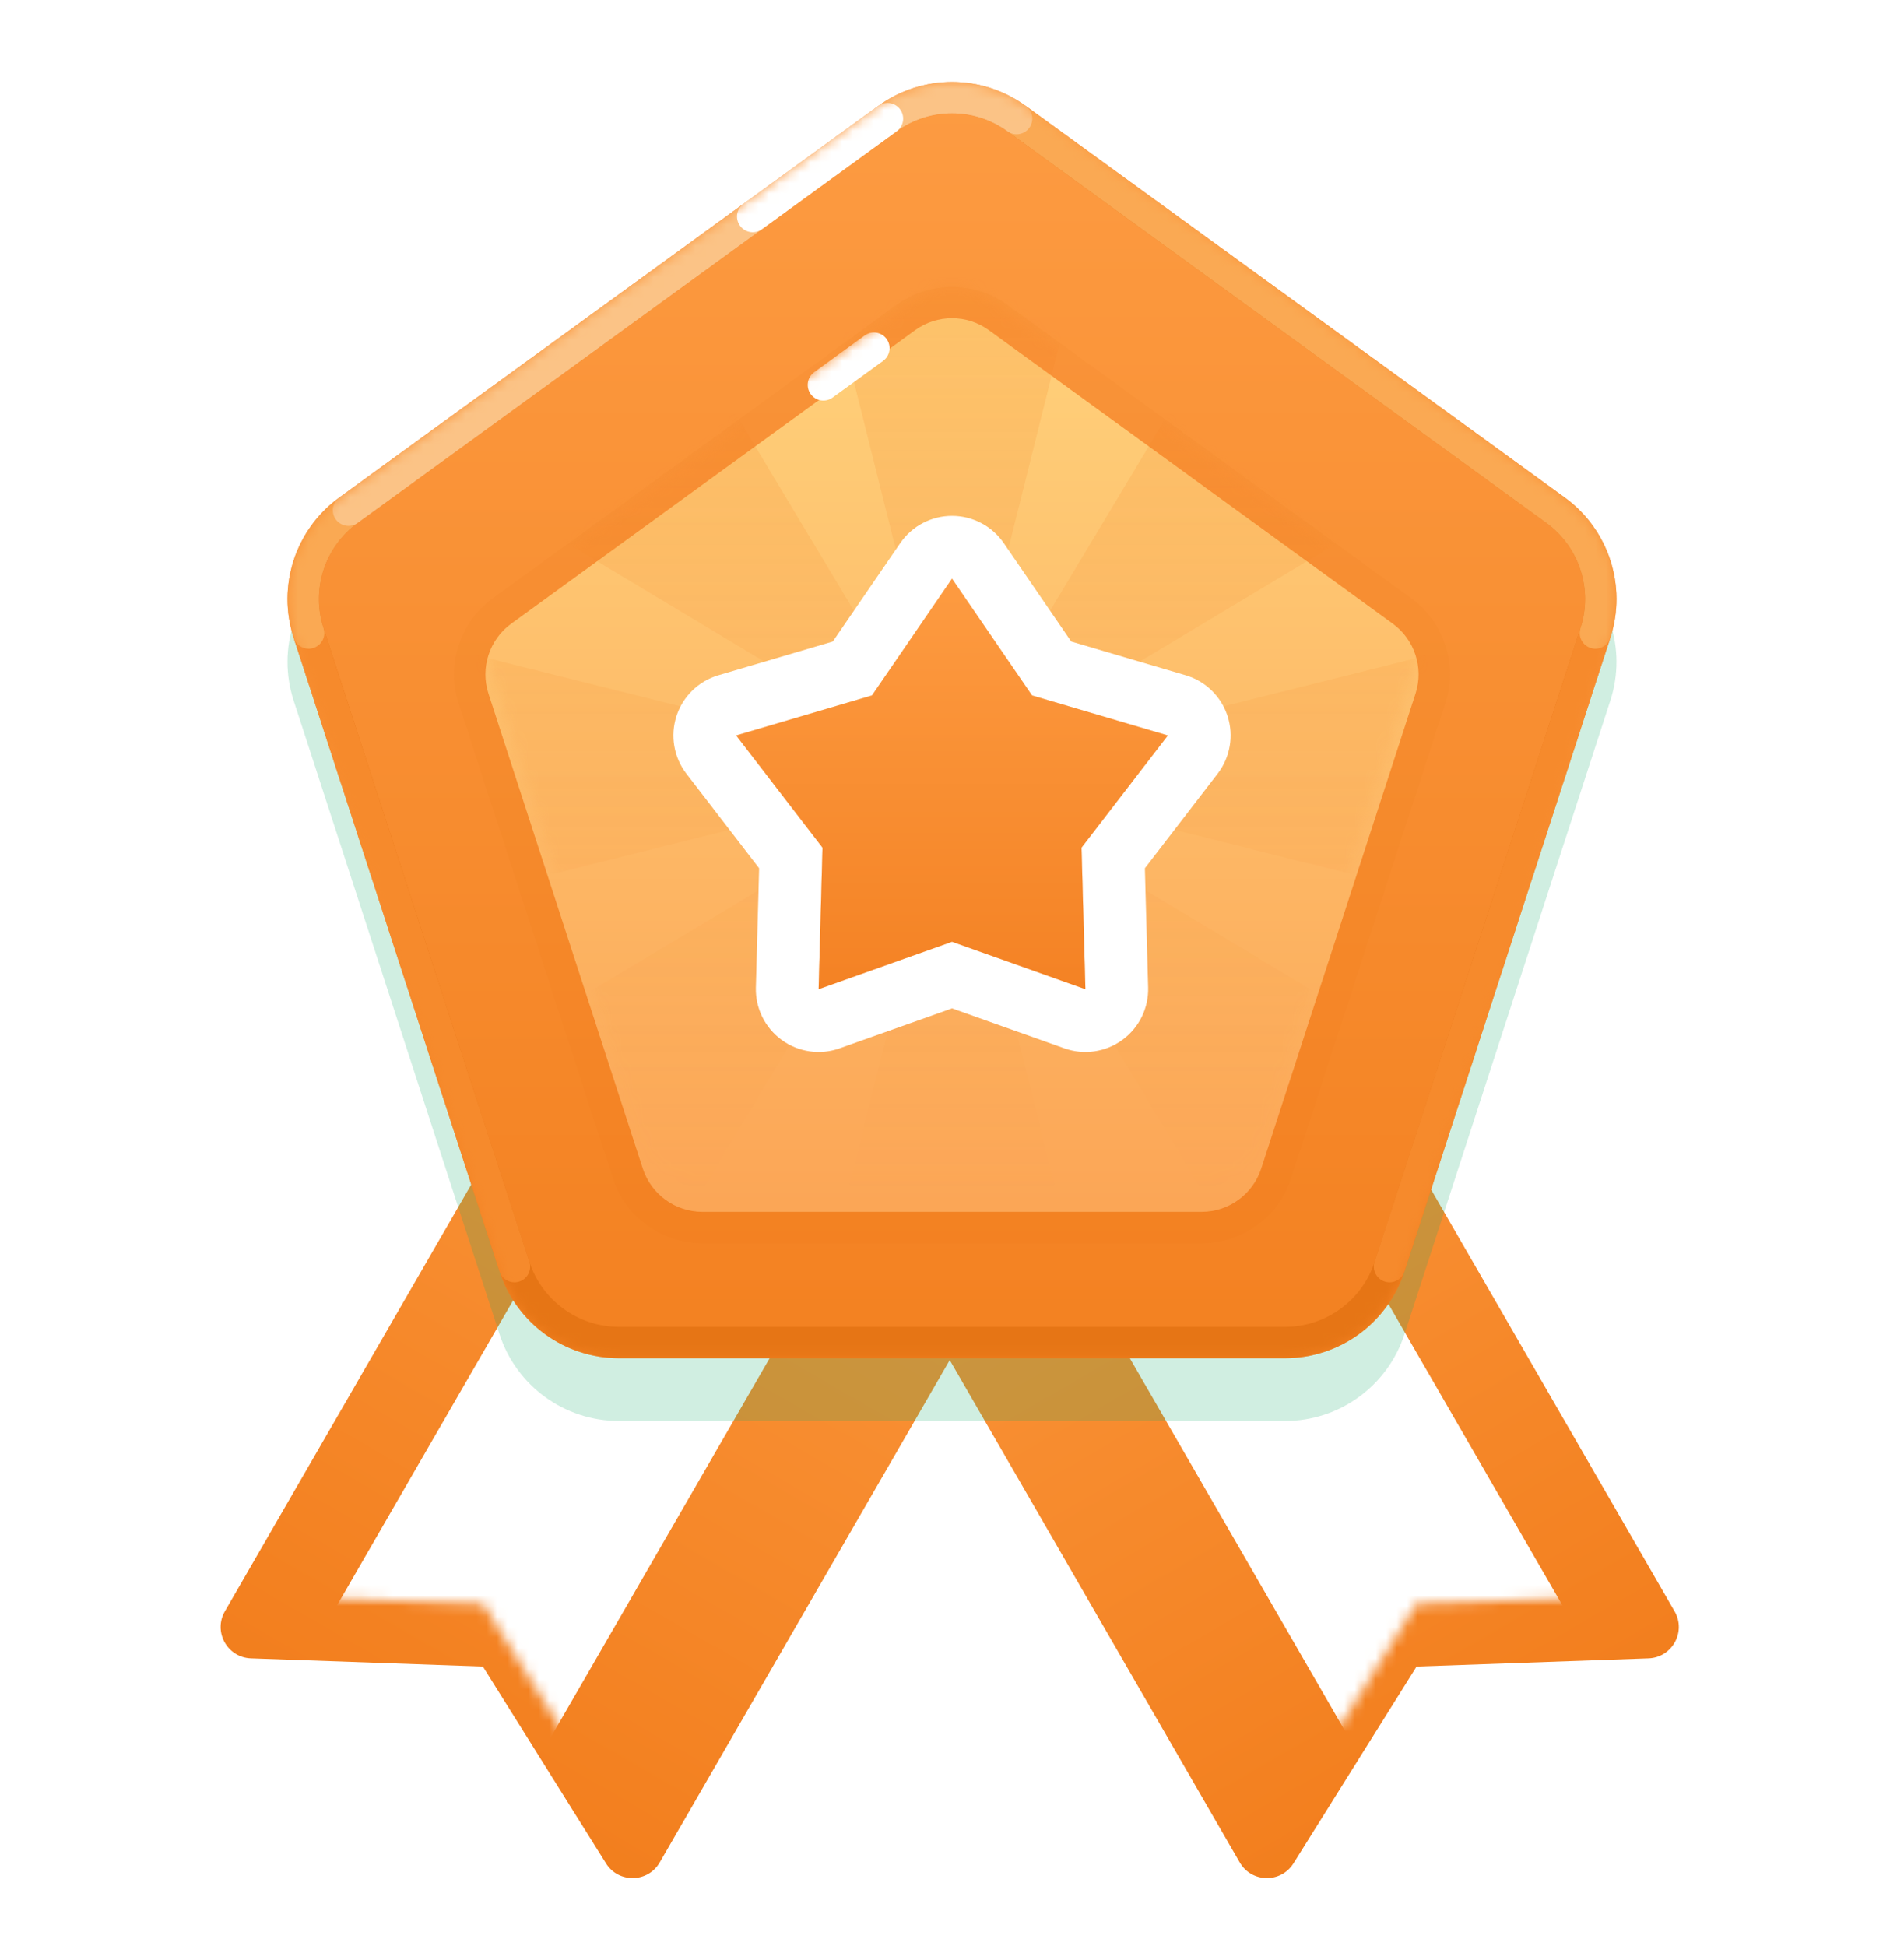 <svg width="182" height="186" viewBox="0 0 182 186" fill="none" xmlns="http://www.w3.org/2000/svg">
<g filter="url(#filter0_d_1200_11351)">
<path fill-rule="evenodd" clip-rule="evenodd" d="M70 64L111.569 88L63.065 172.012C61.933 173.972 59.123 174.021 57.923 172.103L46.16 153.293L23.988 152.511C21.727 152.431 20.364 149.972 21.495 148.012L70 64Z" fill="url(#paint0_linear_1200_11351)"/>
</g>
<mask id="mask0_1200_11351" style="mask-type:luminance" maskUnits="userSpaceOnUse" x="21" y="64" width="91" height="110">
<path fill-rule="evenodd" clip-rule="evenodd" d="M70 64L111.569 88L63.065 172.012C61.933 173.972 59.123 174.021 57.923 172.103L46.16 153.293L23.988 152.511C21.727 152.431 20.364 149.972 21.495 148.012L70 64Z" fill="white"/>
</mask>
<g mask="url(#mask0_1200_11351)">
<path fill-rule="evenodd" clip-rule="evenodd" d="M56.395 111.569L77.179 123.569L50.179 170.335L29.395 158.335L56.395 111.569Z" fill="white"/>
</g>
<g filter="url(#filter1_d_1200_11351)">
<path fill-rule="evenodd" clip-rule="evenodd" d="M111.566 64L69.997 88L118.502 172.012C119.633 173.972 122.444 174.021 123.643 172.103L135.407 153.293L157.579 152.511C159.84 152.431 161.202 149.972 160.071 148.012L111.566 64Z" fill="url(#paint1_linear_1200_11351)"/>
</g>
<mask id="mask1_1200_11351" style="mask-type:luminance" maskUnits="userSpaceOnUse" x="69" y="64" width="92" height="110">
<path fill-rule="evenodd" clip-rule="evenodd" d="M111.566 64L69.997 88L118.502 172.012C119.633 173.972 122.444 174.021 123.643 172.103L135.407 153.293L157.579 152.511C159.84 152.431 161.202 149.972 160.071 148.012L111.566 64Z" fill="white"/>
</mask>
<g mask="url(#mask1_1200_11351)">
<path fill-rule="evenodd" clip-rule="evenodd" d="M125.172 111.569L104.387 123.569L131.387 170.335L152.172 158.335L125.172 111.569Z" fill="white"/>
</g>
<path style="mix-blend-mode:multiply" opacity="0.2" fill-rule="evenodd" clip-rule="evenodd" d="M83.946 16.125C88.152 13.069 93.847 13.069 98.053 16.125L149.569 53.553C153.775 56.609 155.535 62.025 153.928 66.97L134.251 127.53C132.644 132.475 128.037 135.822 122.838 135.822H59.161C53.962 135.822 49.354 132.475 47.748 127.53L28.071 66.97C26.464 62.025 28.224 56.609 32.43 53.553L83.946 16.125Z" fill="#18AC6C"/>
<path fill-rule="evenodd" clip-rule="evenodd" d="M83.946 10.125C88.152 7.069 93.847 7.069 98.053 10.125L149.569 47.553C153.775 50.609 155.535 56.025 153.928 60.97L134.251 121.53C132.644 126.475 128.037 129.822 122.838 129.822H59.161C53.962 129.822 49.354 126.475 47.748 121.53L28.071 60.97C26.464 56.025 28.224 50.609 32.43 47.553L83.946 10.125Z" fill="url(#paint2_linear_1200_11351)"/>
<mask id="mask2_1200_11351" style="mask-type:luminance" maskUnits="userSpaceOnUse" x="27" y="7" width="128" height="123">
<path fill-rule="evenodd" clip-rule="evenodd" d="M83.946 10.125C88.152 7.069 93.847 7.069 98.053 10.125L149.569 47.553C153.775 50.609 155.535 56.025 153.928 60.97L134.251 121.53C132.644 126.475 128.037 129.822 122.838 129.822H59.161C53.962 129.822 49.354 126.475 47.748 121.53L28.071 60.97C26.464 56.025 28.224 50.609 32.43 47.553L83.946 10.125Z" fill="white"/>
</mask>
<g mask="url(#mask2_1200_11351)">
<path fill-rule="evenodd" clip-rule="evenodd" d="M83.948 10.125C88.154 7.069 93.849 7.069 98.055 10.125L149.571 47.553C153.777 50.609 155.536 56.026 153.93 60.97L134.253 121.531C132.646 126.475 128.039 129.822 122.84 129.822H59.163C53.964 129.822 49.356 126.475 47.75 121.531L28.073 60.97C26.466 56.026 28.226 50.609 32.432 47.553L83.948 10.125ZM96.291 12.552C93.137 10.26 88.866 10.26 85.711 12.552L34.195 49.98C31.041 52.272 29.721 56.335 30.926 60.043L50.603 120.604C51.808 124.312 55.264 126.822 59.163 126.822H122.84C126.739 126.822 130.195 124.312 131.399 120.604L151.077 60.043C152.282 56.335 150.962 52.272 147.807 49.98L96.291 12.552Z" fill="#E67515"/>
<path fill-rule="evenodd" clip-rule="evenodd" d="M152.964 59.079C153.751 59.335 154.183 60.181 153.927 60.969L134.249 121.53C133.993 122.318 133.147 122.749 132.359 122.493C131.571 122.237 131.14 121.391 131.396 120.603L151.073 60.042C151.329 59.254 152.176 58.823 152.964 59.079Z" fill="#F68A2C"/>
<path fill-rule="evenodd" clip-rule="evenodd" d="M29.035 59.079C29.823 58.823 30.669 59.254 30.925 60.042L50.602 120.603C50.858 121.391 50.427 122.237 49.639 122.493C48.852 122.749 48.005 122.318 47.749 121.53L28.072 60.969C27.816 60.181 28.247 59.335 29.035 59.079Z" fill="#F68A2C"/>
<path fill-rule="evenodd" clip-rule="evenodd" d="M83.948 10.125C88.154 7.069 93.849 7.069 98.055 10.125L149.571 47.553C153.777 50.609 155.536 56.026 153.93 60.97C153.674 61.758 152.828 62.189 152.04 61.933C151.252 61.677 150.821 60.831 151.077 60.043C152.282 56.335 150.962 52.272 147.807 49.98L96.291 12.552C93.137 10.26 88.866 10.26 85.711 12.552L34.195 49.98C31.041 52.272 29.721 56.335 30.926 60.043C31.182 60.831 30.75 61.677 29.963 61.933C29.175 62.189 28.328 61.758 28.073 60.97C26.466 56.026 28.226 50.609 32.432 47.553L83.948 10.125Z" fill="#FAA953"/>
<path opacity="0.3" fill-rule="evenodd" clip-rule="evenodd" d="M83.949 10.125C88.155 7.069 93.85 7.069 98.056 10.125C98.726 10.612 98.875 11.55 98.388 12.22C97.901 12.89 96.963 13.039 96.292 12.552C93.138 10.26 88.867 10.26 85.712 12.552L34.196 49.98C33.526 50.467 32.588 50.319 32.101 49.649C31.614 48.978 31.763 48.04 32.433 47.553L83.949 10.125Z" fill="white"/>
<path fill-rule="evenodd" clip-rule="evenodd" d="M86.044 10.457C86.531 11.127 86.382 12.065 85.712 12.552L72.833 21.909C72.163 22.396 71.225 22.247 70.738 21.577C70.251 20.907 70.399 19.969 71.07 19.482L83.949 10.125C84.619 9.638 85.557 9.786 86.044 10.457Z" fill="white"/>
</g>
<g filter="url(#filter2_d_1200_11351)">
<path fill-rule="evenodd" clip-rule="evenodd" d="M87.473 28.562C89.576 27.034 92.424 27.034 94.527 28.562L133.124 56.605C135.227 58.133 136.107 60.841 135.304 63.313L120.561 108.687C119.758 111.159 117.454 112.833 114.854 112.833H67.146C64.546 112.833 62.242 111.159 61.439 108.687L46.696 63.313C45.893 60.841 46.773 58.133 48.876 56.605L87.473 28.562Z" fill="url(#paint3_linear_1200_11351)"/>
</g>
<g filter="url(#filter3_d_1200_11351)">
<path fill-rule="evenodd" clip-rule="evenodd" d="M96.29 26.135L134.888 54.178C138.042 56.47 139.362 60.532 138.157 64.24L123.414 109.614C122.209 113.322 118.754 115.833 114.855 115.833H67.146C63.247 115.833 59.791 113.322 58.586 109.614L43.843 64.24C42.639 60.532 43.959 56.47 47.113 54.178L85.71 26.135C88.865 23.843 93.136 23.843 96.29 26.135ZM94.527 28.562C92.424 27.034 89.576 27.034 87.474 28.562L48.876 56.605C46.773 58.133 45.893 60.841 46.697 63.313L61.44 108.687C62.243 111.159 64.546 112.833 67.146 112.833H114.855C117.454 112.833 119.758 111.159 120.561 108.687L135.304 63.313C136.107 60.841 135.227 58.133 133.124 56.605L94.527 28.562Z" fill="#E86A00" fill-opacity="0.06"/>
</g>
<mask id="mask3_1200_11351" style="mask-type:luminance" maskUnits="userSpaceOnUse" x="46" y="27" width="90" height="86">
<path fill-rule="evenodd" clip-rule="evenodd" d="M87.473 28.562C89.576 27.034 92.424 27.034 94.527 28.562L133.124 56.605C135.227 58.133 136.107 60.841 135.304 63.313L120.561 108.687C119.758 111.159 117.454 112.833 114.854 112.833H67.146C64.546 112.833 62.242 111.159 61.439 108.687L46.696 63.313C45.893 60.841 46.773 58.133 48.876 56.605L87.473 28.562Z" fill="white"/>
</mask>
<g mask="url(#mask3_1200_11351)">
<path fill-rule="evenodd" clip-rule="evenodd" d="M91 74L43 86V62L91 74ZM91 74L103 26H79L91 74ZM91 74L139 62V86L91 74ZM91 74L116.456 31.574L133.426 48.544L91 74ZM91 74L116.456 116.426L133.426 99.456L91 74ZM91 74L79 122H103L91 74ZM91 74L65.544 116.426L48.574 99.456L91 74Z" fill="url(#paint4_linear_1200_11351)"/>
<path d="M65.544 31.574L48.574 48.544L91 74L65.544 31.574Z" fill="url(#paint5_linear_1200_11351)"/>
<path fill-rule="evenodd" clip-rule="evenodd" d="M84.746 32.399C85.233 33.069 85.084 34.008 84.414 34.495L79.589 38C78.919 38.487 77.981 38.338 77.494 37.668C77.007 36.998 77.155 36.06 77.826 35.573L82.65 32.068C83.321 31.581 84.259 31.729 84.746 32.399Z" fill="white"/>
</g>
<g filter="url(#filter4_d_1200_11351)">
<path d="M83.35 63.47L91.001 52.307L98.651 63.47L111.632 67.297L103.38 78.023L103.752 91.551L91.001 87.016L78.25 91.551L78.622 78.023L70.369 67.297L83.35 63.47Z" fill="white"/>
</g>
<g filter="url(#filter5_d_1200_11351)">
<path fill-rule="evenodd" clip-rule="evenodd" d="M91.001 46.307C92.98 46.307 94.831 47.283 95.95 48.915L102.394 58.318L113.329 61.542C115.227 62.101 116.727 63.561 117.339 65.443C117.95 67.325 117.594 69.387 116.388 70.956L109.436 79.99L109.749 91.386C109.804 93.364 108.879 95.242 107.278 96.405C105.677 97.568 103.606 97.867 101.741 97.204L91.001 93.384L80.26 97.204C78.395 97.867 76.324 97.568 74.723 96.405C73.122 95.242 72.198 93.364 72.252 91.386L72.565 79.99L65.614 70.956C64.407 69.387 64.051 67.325 64.663 65.443C65.274 63.561 66.775 62.101 68.673 61.542L79.607 58.318L86.052 48.915C87.17 47.283 89.022 46.307 91.001 46.307ZM83.35 63.47L70.369 67.297L78.622 78.023L78.25 91.551L91.001 87.016L103.752 91.551L103.38 78.023L111.632 67.297L98.651 63.47L91.001 52.307L83.35 63.47Z" fill="white"/>
</g>
<g filter="url(#filter6_i_1200_11351)">
<path d="M83.35 63.47L91.001 52.307L98.651 63.47L111.632 67.297L103.38 78.023L103.752 91.551L91.001 87.016L78.25 91.551L78.622 78.023L70.369 67.297L83.35 63.47Z" fill="url(#paint6_linear_1200_11351)"/>
</g>
<defs>
<filter id="filter0_d_1200_11351" x="15.09" y="64" width="102.479" height="121.512" filterUnits="userSpaceOnUse" color-interpolation-filters="sRGB">
<feFlood flood-opacity="0" result="BackgroundImageFix"/>
<feColorMatrix in="SourceAlpha" type="matrix" values="0 0 0 0 0 0 0 0 0 0 0 0 0 0 0 0 0 0 127 0" result="hardAlpha"/>
<feOffset dy="6"/>
<feGaussianBlur stdDeviation="3"/>
<feColorMatrix type="matrix" values="0 0 0 0 0.333 0 0 0 0 0.615 0 0 0 0 0.82 0 0 0 0.2 0"/>
<feBlend mode="darken" in2="BackgroundImageFix" result="effect1_dropShadow_1200_11351"/>
<feBlend mode="normal" in="SourceGraphic" in2="effect1_dropShadow_1200_11351" result="shape"/>
</filter>
<filter id="filter1_d_1200_11351" x="63.998" y="64" width="102.479" height="121.512" filterUnits="userSpaceOnUse" color-interpolation-filters="sRGB">
<feFlood flood-opacity="0" result="BackgroundImageFix"/>
<feColorMatrix in="SourceAlpha" type="matrix" values="0 0 0 0 0 0 0 0 0 0 0 0 0 0 0 0 0 0 127 0" result="hardAlpha"/>
<feOffset dy="6"/>
<feGaussianBlur stdDeviation="3"/>
<feColorMatrix type="matrix" values="0 0 0 0 0.333 0 0 0 0 0.615 0 0 0 0 0.82 0 0 0 0.2 0"/>
<feBlend mode="darken" in2="BackgroundImageFix" result="effect1_dropShadow_1200_11351"/>
<feBlend mode="normal" in="SourceGraphic" in2="effect1_dropShadow_1200_11351" result="shape"/>
</filter>
<filter id="filter2_d_1200_11351" x="40.402" y="24.416" width="101.195" height="97.416" filterUnits="userSpaceOnUse" color-interpolation-filters="sRGB">
<feFlood flood-opacity="0" result="BackgroundImageFix"/>
<feColorMatrix in="SourceAlpha" type="matrix" values="0 0 0 0 0 0 0 0 0 0 0 0 0 0 0 0 0 0 127 0" result="hardAlpha"/>
<feOffset dy="3"/>
<feGaussianBlur stdDeviation="3"/>
<feColorMatrix type="matrix" values="0 0 0 0 0.95 0 0 0 0 0.442 0 0 0 0 0 0 0 0 0.8 0"/>
<feBlend mode="normal" in2="BackgroundImageFix" result="effect1_dropShadow_1200_11351"/>
<feBlend mode="normal" in="SourceGraphic" in2="effect1_dropShadow_1200_11351" result="shape"/>
</filter>
<filter id="filter3_d_1200_11351" x="37.402" y="21.416" width="107.195" height="103.416" filterUnits="userSpaceOnUse" color-interpolation-filters="sRGB">
<feFlood flood-opacity="0" result="BackgroundImageFix"/>
<feColorMatrix in="SourceAlpha" type="matrix" values="0 0 0 0 0 0 0 0 0 0 0 0 0 0 0 0 0 0 127 0" result="hardAlpha"/>
<feOffset dy="3"/>
<feGaussianBlur stdDeviation="3"/>
<feColorMatrix type="matrix" values="0 0 0 0 0.95 0 0 0 0 0.442 0 0 0 0 0 0 0 0 0.8 0"/>
<feBlend mode="normal" in2="BackgroundImageFix" result="effect1_dropShadow_1200_11351"/>
<feBlend mode="normal" in="SourceGraphic" in2="effect1_dropShadow_1200_11351" result="shape"/>
</filter>
<filter id="filter4_d_1200_11351" x="64.369" y="49.307" width="53.264" height="51.243" filterUnits="userSpaceOnUse" color-interpolation-filters="sRGB">
<feFlood flood-opacity="0" result="BackgroundImageFix"/>
<feColorMatrix in="SourceAlpha" type="matrix" values="0 0 0 0 0 0 0 0 0 0 0 0 0 0 0 0 0 0 127 0" result="hardAlpha"/>
<feOffset dy="3"/>
<feGaussianBlur stdDeviation="3"/>
<feColorMatrix type="matrix" values="0 0 0 0 0.643 0 0 0 0 0.263 0 0 0 0 0.02 0 0 0 0.2 0"/>
<feBlend mode="normal" in2="BackgroundImageFix" result="effect1_dropShadow_1200_11351"/>
<feBlend mode="normal" in="SourceGraphic" in2="effect1_dropShadow_1200_11351" result="shape"/>
</filter>
<filter id="filter5_d_1200_11351" x="58.369" y="43.307" width="65.264" height="63.243" filterUnits="userSpaceOnUse" color-interpolation-filters="sRGB">
<feFlood flood-opacity="0" result="BackgroundImageFix"/>
<feColorMatrix in="SourceAlpha" type="matrix" values="0 0 0 0 0 0 0 0 0 0 0 0 0 0 0 0 0 0 127 0" result="hardAlpha"/>
<feOffset dy="3"/>
<feGaussianBlur stdDeviation="3"/>
<feColorMatrix type="matrix" values="0 0 0 0 0.643 0 0 0 0 0.263 0 0 0 0 0.02 0 0 0 0.2 0"/>
<feBlend mode="normal" in2="BackgroundImageFix" result="effect1_dropShadow_1200_11351"/>
<feBlend mode="normal" in="SourceGraphic" in2="effect1_dropShadow_1200_11351" result="shape"/>
</filter>
<filter id="filter6_i_1200_11351" x="70.369" y="52.307" width="41.264" height="42.243" filterUnits="userSpaceOnUse" color-interpolation-filters="sRGB">
<feFlood flood-opacity="0" result="BackgroundImageFix"/>
<feBlend mode="normal" in="SourceGraphic" in2="BackgroundImageFix" result="shape"/>
<feColorMatrix in="SourceAlpha" type="matrix" values="0 0 0 0 0 0 0 0 0 0 0 0 0 0 0 0 0 0 127 0" result="hardAlpha"/>
<feOffset dy="3"/>
<feGaussianBlur stdDeviation="1.5"/>
<feComposite in2="hardAlpha" operator="arithmetic" k2="-1" k3="1"/>
<feColorMatrix type="matrix" values="0 0 0 0 0.922 0 0 0 0 0.447 0 0 0 0 0.106 0 0 0 0.4 0"/>
<feBlend mode="normal" in2="shape" result="effect1_innerShadow_1200_11351"/>
</filter>
<linearGradient id="paint0_linear_1200_11351" x1="70" y1="64" x2="19" y2="152.335" gradientUnits="userSpaceOnUse">
<stop stop-color="#FD9C43"/>
<stop offset="1" stop-color="#F27E1D"/>
</linearGradient>
<linearGradient id="paint1_linear_1200_11351" x1="111.566" y1="64" x2="162.566" y2="152.335" gradientUnits="userSpaceOnUse">
<stop stop-color="#FD9C43"/>
<stop offset="1" stop-color="#F27E1D"/>
</linearGradient>
<linearGradient id="paint2_linear_1200_11351" x1="21.999" y1="5" x2="21.999" y2="143" gradientUnits="userSpaceOnUse">
<stop stop-color="#FD9C43"/>
<stop offset="1" stop-color="#F27E1D"/>
</linearGradient>
<linearGradient id="paint3_linear_1200_11351" x1="43" y1="26" x2="43" y2="122" gradientUnits="userSpaceOnUse">
<stop stop-color="#FFD17B"/>
<stop offset="1" stop-color="#FBA152"/>
</linearGradient>
<linearGradient id="paint4_linear_1200_11351" x1="47.478" y1="26" x2="47.478" y2="113.044" gradientUnits="userSpaceOnUse">
<stop stop-color="#F58425" stop-opacity="0.2"/>
<stop offset="1" stop-color="#F58425" stop-opacity="0.01"/>
</linearGradient>
<linearGradient id="paint5_linear_1200_11351" x1="47.478" y1="26" x2="47.478" y2="113.044" gradientUnits="userSpaceOnUse">
<stop stop-color="#F58425" stop-opacity="0.2"/>
<stop offset="1" stop-color="#F58425" stop-opacity="0.01"/>
</linearGradient>
<linearGradient id="paint6_linear_1200_11351" x1="70.369" y1="52.307" x2="70.369" y2="91.551" gradientUnits="userSpaceOnUse">
<stop stop-color="#FD9B41"/>
<stop offset="1" stop-color="#F48224"/>
</linearGradient>
</defs>
</svg>
